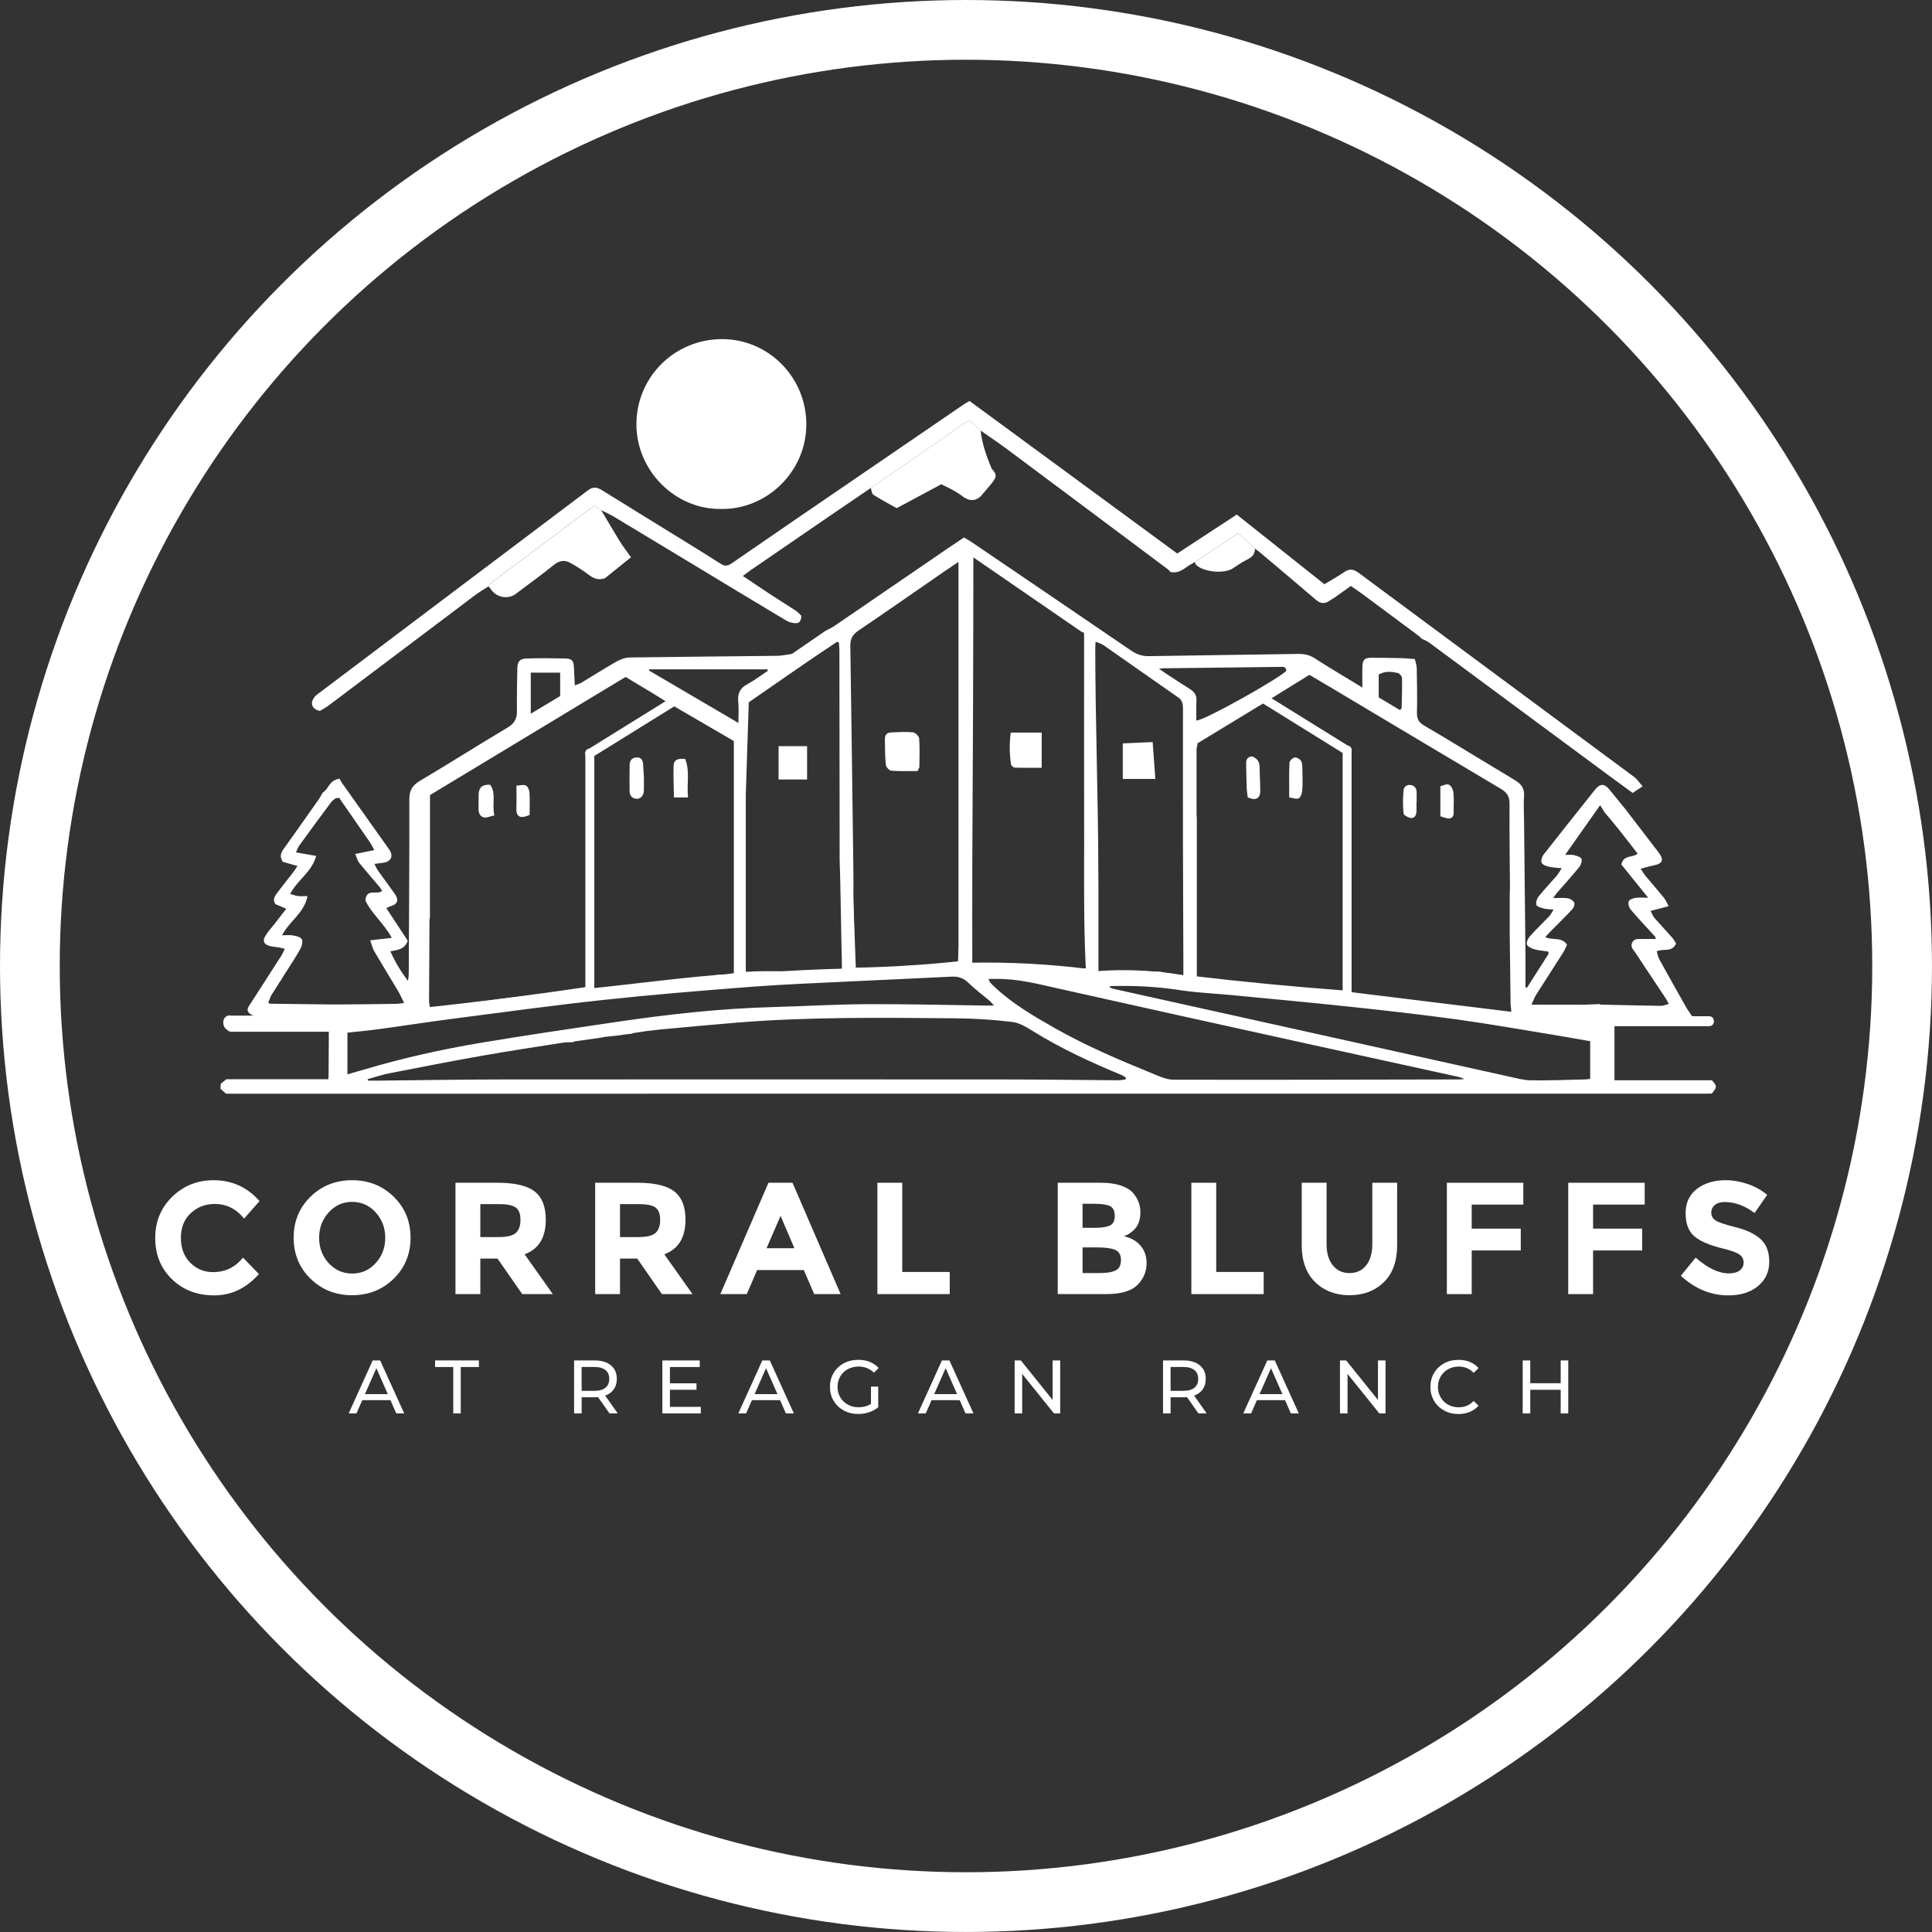 <?xml version="1.0" encoding="UTF-8"?>
<svg id="Layer_2" data-name="Layer 2" xmlns="http://www.w3.org/2000/svg" viewBox="0 0 970.33 970.33">
  <rect x="0" y="0" width="970.33" height="970.33" fill="#333333" stroke="none"/>
  <defs>
    <style>
      .cls-1 {
        fill: none;
        stroke: #fff;
        stroke-miterlimit: 10;
        stroke-width: 30px;
      }

      .cls-2 {
        fill: #fff;
      }

      .cls-3 {
        fill: #5b914b;
      }

      .cls-4 {
        fill: #0f1a23;
      }

      .cls-5 {
        fill: #458140;
      }
    </style>
  </defs>
  <g id="Layer_4" data-name="Layer 4">
    <g>
      <circle class="cls-1" cx="485.16" cy="485.16" r="470.16"/>
      <path class="cls-2" d="M859.75,542.56h-48.98v-17.7l-.5-6.01v-7.2h36.72c.57-1.36,2.76.08,3.1-.73-.41-.85-2.57-3.86-2.97-4.56-4.59-8.18-9.22-16.33-13.75-24.55-.67-1.21-.86-2.68-1.27-4.05,3.44-1.51,7.6.73,9.7-3.87-.54-.84-1.1-2-1.92-2.93-2.96-3.37-6.06-6.62-9-10.01-.77-.88-1.16-2.08-1.89-3.45,3.27-.86,5.85-1.54,9.08-2.38-1-1.8-1.54-3.19-2.44-4.3-3.02-3.72-6.19-7.32-9.26-11-.69-.83-1.22-1.8-2.36-3.5,2.4-.63,4.24-1.22,6.11-1.58,5.14-.98,5.84-2.8,2.64-6.95-4.48-5.81-8.93-11.64-13.4-17.46-.44-.58-.88-1.17-1.33-1.75-.43-.56-.85-1.13-1.28-1.69-2.76-3.38-5.52-6.76-8.27-10.15-2.75-3.39-4.85-3.34-7.59.11-8.55,10.78-17.17,21.52-25.64,32.37-.82,1.05-1.44,3.02-.99,4.08.43,1.02,2.3,1.66,3.65,1.99,1.82.46,3.76.47,6.46.77-1.25,1.89-1.79,2.95-2.55,3.82-3.01,3.47-6.2,6.78-9.06,10.36-.88,1.1-1.53,3.09-1.11,4.27.33.93,2.39,1.4,3.77,1.78,1.31.36,2.73.33,4.85.54-1.01,1.56-1.49,2.64-2.26,3.44-3.16,3.32-6.52,6.47-9.57,9.89-.96,1.08-1.92,3.04-1.56,4.17.36,1.11,2.3,2.02,3.72,2.43,2.23.64,4.59.77,6.9,1.12.11.35.23.71.34,1.06-3.64,5.7-7.28,11.4-10.92,17.11-.26-.04-.52-.08-.77-.12,0-5.52.05-11.04,0-16.56-.22-22.23-.47-44.46-.7-66.69-.05-4.28-.31-8.59,0-12.85.28-3.84-1.44-6.11-4.48-7.93-9.61-5.77-19.18-11.61-28.78-17.4-5.67-3.42-11.35-6.84-17.07-10.19-2.41-1.42-3.54-3.19-3.47-6.19.19-7.54.03-15.09-.1-22.64-.03-1.43-.59-2.84-.96-4.47-2.53-.18-4.64-.42-6.76-.47-5-.11-9.99-.15-14.99-.19-3.38-.03-4.42.85-4.57,4.27-.15,3.33-.03,6.68-.03,10.68-3.66-2.21-6.76-4.06-9.84-5.95-4.69-2.88-9.43-5.69-14.03-8.7-2.6-1.7-5.29-2.28-8.37-2.23-24.99.42-49.97.69-74.96,1.12-3.34.06-6.09-.85-8.82-2.71-26.86-18.34-53.78-36.6-80.68-54.88-1-.68-2.08-1.23-3.39-2-2.82,1.88-5.61,3.72-8.36,5.61-18.93,12.96-37.84,25.93-56.78,38.87-1.33.91-2.85,1.55-4.29,2.31-5.68,3.9-11.35,7.8-17.03,11.7-2.49.33-4.97.91-7.46.94-24.67.3-49.35.46-74.02.83-2.18.03-4.55.91-6.49,2.01-6.02,3.41-11.87,7.14-17.81,10.7-.82.49-1.79.73-3.21,1.3-.16-3.29-.29-6.1-.44-8.91-.19-3.61-.96-4.52-4.62-4.6-6.41-.13-12.83-.21-19.24.02-3.48.13-4.54,1.59-4.59,5.16-.11,7.14-.28,14.28-.18,21.41.06,3.78-1.38,6.11-4.67,8.08-14.78,8.84-29.35,18.04-44.15,26.85-3.79,2.25-5.24,4.85-5.23,9.3.07,28.75-.16,57.51-.29,86.26,0,1.56,0,3.13-.44,4.82-3.42-4.58-6.36-9.31-8.78-14.8,3.82-.81,7.09-.9,8.73-5.31-3.34-5.08-6.98-10.63-10.77-16.41.86-.39,1.44-.75,2.06-.92,3.51-.92,4.39-3.09,2.29-6.09-2.81-4-5.76-7.91-8.6-11.89-.6-.85-.97-1.86-1.7-3.29,1.8-.24,3.05-.42,4.31-.58,4.02-.51,5.4-3.39,3.06-6.7-7.82-11.07-15.7-22.1-23.54-33.16-.65-.92-1.12-1.96-1.34-2.34-5.34.65-5.54,5.34-8.52,6.99-.72,1.22-1.35,2.5-2.16,3.65-5.8,8.25-11.61,16.5-17.49,24.69-1.46,2.03-1.99,3.97-.35,6.39,2.17.62,4.53,1.3,7.36,2.11-.94,1.39-1.51,2.31-2.16,3.15-2.74,3.54-5.55,7.03-8.24,10.61-1.18,1.57-2.15,3.31-.64,5.4,1.55.65,3.18,1.34,5.42,2.29-2.1,2.71-3.88,5.01-5.66,7.31-1.62,2.09-3.45,4.05-4.82,6.29-1.57,2.57-.8,4.27,2.05,5.08,1.55.45,3.21.51,4.81.79.83.15,1.64.39,2.88.69-.7,1.4-1.09,2.41-1.67,3.31-5.11,7.98-10.26,15.93-15.38,23.91-.98,1.53-2.57,3.3-.98,4.92,1.1,1.13,3.13,1.84,4.76,1.87,10.5.23,21,.2,31.51.31,1.16.01,2.32.38,3.47.59-.02.29-.05.59-.08.89-.73.23-1.45.54-2.2.67-6.22,1.1-12.43,2.26-18.66,3.23-8.63,1.34-17.17-6.8-25.81-5.56.04.23.08.47.08.73,0,2.18.07,4.38-.11,6.55,11.67-1.97,23.29,1.35,34.96-.61,4.11-.69,9.12-.59,13.23-1.26l5.64,2.8c5.87-.63,11.75-1.13,17.6-1.91,12.42-1.67,24.81-3.62,37.23-5.23,25.46-3.3,50.9-6.81,76.42-9.56,24.62-2.65,49.31-4.67,73.99-6.57,16.36-1.26,32.77-1.88,49.16-2.69,17.21-.85,34.42-1.54,51.62-2.43,3.38-.17,6.01.64,8.5,3.07,3.35,3.25,7.14,6.05,10.72,9.07.58.49,1.04,1.12,2.18,2.38-1.88,0-2.93.01-3.97,0-19.98-.26-39.95-.81-59.93-.7-15.79.08-31.58,1.03-47.38,1.46-26.53.72-52.85,3.7-79.07,7.57-22.48,3.32-44.97,6.61-67.37,10.37-19.9,3.34-39.6,7.75-58.96,13.53-3.31.99-6.64,1.91-10.41,2.99-.34-.56-.78-1.27-1.21-1.98-1.73.2-3.46.41-5.2.61-.26.86-.52,1.71-.95,3.15h-51.13c-.94.78-1.88,1.55-2.82,2.33-.02.83-.04,1.65-.06,2.48.91.82,1.83,1.64,2.74,2.46,146.55,0,293.1-.02,439.66-.02,101.07,0,202.13,0,303.2,0,1.12,0,2.24-.03,3.36-.04,2.72-3.3,2.72-3.8.02-6.72M199.04,504.18c-9.38.13-18.75.24-28.13.3-.99,0-4.46-.06-4.76,0-10.22-.13-20.43-.25-30.65-.38-.26-.18-.52-.37-.78-.55.44-1.09.88-2.19,1.32-3.28.16-.27.32-.54.48-.81.02-.15.09-.27.21-.36.33-.51.67-1.01,1-1.52.85-1.36,1.7-2.71,2.55-4.07.18-.26.37-.52.55-.78l2.53-4.11.53-.78c2.38-3.8,4.89-7.52,7.05-11.45.74-1.35,1.25-3.59.61-4.71-.64-1.12-2.81-1.57-4.39-1.87-1.62-.31-3.35-.07-5.49-.07,3.62-7.12,11.12-11.1,12.76-19.68-2.07,0-3.44.13-4.77-.04-1.22-.15-2.41-.61-3.92-1.02,3.6-7.1,10.8-10.87,13.06-19.13-3.64-.63-6.66-1.16-10.14-1.76.65-1.41.94-2.48,1.55-3.32,5.33-7.34,10.7-14.66,16.12-21.94.58-.78,1.49-1.31,2.25-1.95.81-.1,1.63-.21,1.74-.22,5.37,7.75,10.37,14.92,15.32,22.13.86,1.25,1.52,2.63,2.37,4.13-3.37.69-6.07,1.23-9.63,1.96.9,2.02,1.23,3.47,2.07,4.51,3.34,4.11,6.84,8.09,10.26,12.14.44.52.74,1.15,1.22,1.91-2.52,2.23-7.81-1.65-8.43,4.73,2.87,6.42,9.19,11.38,13.29,18.83-3.78.43-6.96.79-10.87,1.24.8,2.22,1.16,4,2.04,5.49,3.9,6.67,7.98,13.25,11.93,19.9,1.05,1.77,1.87,3.68,3.07,6.08-1.82.22-2.87.44-3.92.46M692.44,338.77c3.31-1.86,6.46-1.46,9.49-.79.91.2,2.19,1.61,2.21,2.49.13,5.07-.07,10.15-.18,15.23,0,.15-.26.29-.87.93-3.62-2.17-7.37-4.43-10.65-6.39v-11.47ZM657.67,338.94c4.86,2.88,9.75,5.76,14.63,8.67,27.14,16.2,54.26,32.43,81.45,48.55,3.05,1.8,4.43,3.81,4.4,7.52-.07,8.79,0,17.59.08,26.38.01.16.02.32.02.48v2.02c.05,4.55.09,9.09.12,13.64,0,.81-.05,1.63-.12,2.62v20.91c.12,11.37.33,22.74.42,34.11.01,1.74.58,3.52.25,5.52-7.51.46-30.11-4.43-30.43-3.99-7.8-1.03-42.59-5.5-48.71-6.28-2.31-.23-4.62-.45-6.93-.68-6.15-.54-12.3-1.08-18.7-1.64,0-1.04-5.8-1.46-5.83-.53-11.16-.97-21.52-1.86-32.26-2.79,0,0-6.31-2.64-6.42-1.74-3.03-.33-5.79-.63-8.54-.93v-80.2c-.09-.37-.14-.78-.14-1.21v-32.95c0-.79.15-1.48.42-2.07,0-.33,0-.66,0-1,11.62-7.06,23.28-14.14,34.93-21.22,7.01-4.34,14.02-8.67,21.34-13.2M584.27,335.65c19.45-.24,38.9-.48,58.36-.7,1.45-.02,3.24-.41,3.42,1.9-2.46,3.27-41.57,25.3-45.19,25.01,0-3.34-.16-6.58.05-9.8.18-2.81-.98-4.58-3.28-6-4.07-2.51-8.04-5.17-12.05-7.78-.98-.64-1.92-1.32-3.49-2.41,1.27-.12,1.72-.2,2.19-.21M550.25,322.26c1.61.7,2.94,1.04,3.99,1.77,12.55,8.75,25.04,17.58,37.6,26.32,2.08,1.45,2.3,3.39,2.3,5.62-.03,22.96-.05,45.91-.01,68.86.03,19.38.13,38.77.2,58.15,0,2.2,0,4.4,0,7.22-4.16-.76-8.01-1.46-11.86-2.17-2.06.02-4.12.04-6.18.05h-24.6v-39.21s-.07-10.17-.07-11.59c-.08-37.14-1.49-74.44-1.54-111.57,0-.9.09-1.8.17-3.46M326.11,336.18h59.28c.08.25.15.5.23.75-3.43,2.27-6.72,4.8-10.33,6.73-3.84,2.05-4.93,4.93-4.5,9.04.33,3.19.07,6.45.07,10.39-15.23-8.93-30.12-17.66-45.01-26.39.09-.17.18-.35.27-.52M266.58,337.82h14.76v11.77c-4.38,2.63-9.27,5.57-14.76,8.87v-20.63ZM422.09,446.65c.18,8.59.42,22.53.59,31.13.06,3.01.18,5.2.18,8.71-1.14.84-21.49,1.44-23.56,1.41-3.27-.06-18.11-.3-22.27.08,0,0-2.31.22-3.03-.07-1.59.61-2.87.1-4.32.67-2.56.4-5.12.81-8.09,1.28-.06-1.14-7.9,1.67-9.97,1.79-9.24.54-36.1,3.05-36.1,3.05-5.78,1.17-11.65,1.82-18.01,1.81v-.2c-1.64.6-3.39.8-5.15,1.15,0-.02,0-.04,0-.06-.41.1-.83.18-1.29.23-.09.01-.17,0-.26,0h0c-6.04,1.01-12.13,1.84-18.31,1.53,0,0-22.01,2.52-29.93,3.83,0,0-7.93.69-7.95,1.75-6.11,1.34-12.26.91-18.7,1.42-.18-1.48-.45-2.64-.44-3.8.06-13.26.22-26.51.21-39.77,0-.69.08-1.28.23-1.82v-18.87c0-.22.01-.42.04-.62v-41.97c32.69-19.74,65.31-39.43,98.24-59.32,4.33,2.6,8.68,5.19,13.01,7.82,2.68,1.62,5.33,3.29,7.99,4.94l34.83,20.3c.41.57,1.17,1.13,1.18,1.71.09,5.17.1,10.34,0,15.51,0,.38-.3.74-.62,1.11v6.34c.79-2.23,1.59-4.51,2.42-6.88.94.1.51,7.63,1.57,7.75l1.48-45.87c14.87-10.24,29.51-20.58,44.45-30.46.27.2.54.4.82.6.09,1.26.25,2.51.25,3.77.05,34.96.07,69.92.12,104.89,0,2.75.18,5.49.27,8.24M445.42,486.54c-6.28.35-9.24-.52-16.04-.21-.41-12.69-.36-20.7-.76-33.17,0,0,.03-11.78.02-12.55-.51-38.75-.96-77.49-1.57-116.24-.06-3.61,1.2-5.72,4.16-7.72,14.44-9.76,28.72-19.76,43.06-29.66,2.31-1.6,4.66-3.13,7.1-4.78v201.93c-8.64,1.03-16.58.38-24.75.83M484.07,487.26c1.5-1.24,2.87-2.37,4.25-3.51,0-16-.06-32,0-48,.1-27.21.29-54.42.39-81.63.09-23.24.11-46.47.15-69.71,0-1.18,0-2.37,0-4.47,18.59,12.79,36.48,25.09,54.36,37.39.54.21,1.08.42,1.25.49v6.03c0,37.52-.03,75.04.05,112.55,0,4.06.68,8.13,1.05,12.19v37.72c-1.67.15-2.76.34-3.84.32-4.99-.09-9.99-.14-14.97-.42-1.54-.09-2.61,1.73-4.13,1.26-3-.02-4.03-.54-4.16,1.75-4.24,2.04-26.51-2.91-34.41-1.97M565.34,542.12c-1.28.16-2.57.45-3.85.44-18.55-.12-37.11-.4-55.66-.41-84.77-.05-169.55-.06-254.32,0-20.29.02-40.59.38-60.88.58-1.95.02-3.9,0-5.85,0l-.12-.73c3.65-1.01,7.25-2.25,10.95-2.97,15.48-3.03,30.97-6.05,46.5-8.8,13.43-2.38,26.92-4.4,40.39-6.52,1.7-.27,3.46-.2,5.18-.28.3-.13.6-.26.9-.39l13.9-1.99c.25-.08.5-.15.76-.23,2.87-.3,5.74-.61,8.61-.92l1.13-.24,4.16-.46c.27-.11.55-.22.82-.33,1.64-.25,3.29-.49,4.93-.74l1.25-.22c2.45-.28,4.9-.57,7.35-.85l1.17-.1c12.27-1.11,24.54-2.3,36.82-3.31,36.84-3.02,73.77-2.52,110.67-2.21,9.45.08,18.94.7,28.32,1.83,3.61.44,7.18,2.67,10.41,4.67,14.17,8.78,29.24,15.71,44.6,22.06.68.28,1.29.76,1.93,1.14l-.06.96ZM732.93,542.14c-47.84.09-95.68.24-143.53.12-3.58,0-7.26-1.73-10.7-3.14-16.61-6.78-33.12-13.8-48.76-22.66-10.91-6.18-21.75-12.49-30.91-21.24-.59-.56-1.17-1.13-1.7-1.75-.25-.29-.36-.71-.91-1.82,1.65,0,2.72.01,3.79,0,10.83-.17,21.18,2.55,31.64,4.9,41.55,9.32,83.14,18.48,124.73,27.65,25.17,5.56,50.36,11.04,75.54,16.57,1.08.24,2.14.53,3.2,1.16-.8.07-1.6.2-2.4.2M799.3,541.75c-1.04.13-2.11.36-3.19.38-9.07.21-18.14.59-27.21.46-3.7-.05-7.41-1.1-11.07-1.9-32.11-7.1-64.21-14.24-96.31-21.37-34.18-7.59-68.37-15.16-102.55-22.75-.66-.15-1.29-.42-1.91-1.1.51-.08,1.02-.22,1.53-.24,11.53-.29,22.98.34,34.42,2.1,8.54,1.31,17.23,1.64,25.84,2.47,20.08,1.94,40.17,3.78,60.22,5.93,17.62,1.89,35.24,3.87,52.79,6.29,15.93,2.2,31.77,5.01,47.64,7.6,6.42,1.05,12.81,2.22,19.8,3.43v18.71ZM803.28,504.28c-2.74.11-5.48.31-8.22.33-7.34.03-14.69-.02-22.03-.04-.98,0-1.95,0-3.85,0,.97-2.1,1.46-3.58,2.27-4.86,4.53-7.15,9.16-14.24,13.69-21.38.79-1.25,1.3-2.68,1.87-3.88-2.78-4.17-7.31-1.96-10.92-3.8,1.14-1.23,2.13-2.34,3.17-3.39,3.44-3.48,6.97-6.88,10.29-10.46.78-.84,1.49-2.59,1.11-3.42-.47-1.04-2.01-2.03-3.22-2.22-2.18-.35-4.46-.1-7.33-.1.77-1.14,1.13-1.8,1.6-2.34,3.81-4.39,7.74-8.68,11.4-13.18.89-1.09,1.63-3.2,1.15-4.24-.48-1.04-2.54-1.47-3.99-1.88-1.01-.28-2.16-.05-4.22-.05,6.04-8.57,11.62-16.48,17.6-24.97,1.07,1.72,1.64,2.63,2.2,3.53,2.33,2.79,4.71,5.54,6.97,8.39,3.23,4.06,6.38,8.18,9.65,12.39-2.38,2.25-7.18.42-8.14,5.5,4.15,5.15,8.52,10.56,13.45,16.67-2.59,0-4.49-.22-6.32.07-1.26.2-3.11.85-3.44,1.76-.4,1.11.09,3.04.91,4.02,3.33,3.99,6.93,7.74,10.42,11.59.74.81,1.48,1.63,2.21,2.45-.05.28-.11.56-.16.83-2.15,0-4.3-.04-6.45.01-1.88.05-4.03-.47-5.16,1.73-1.14,2.2.58,3.67,1.6,5.21,4.99,7.58,10.05,15.1,15.07,22.66.54.82.98,1.71,1.7,2.96-1.52.43-2.64,1.03-3.76,1.01-10.09-.14-20.17-.39-30.26-.62-.29,0-.58-.16-.88-.25"/>
      <path class="cls-2" d="M245.26,294.53c-2.24,1.47-4.57,2.82-6.7,4.43-24.52,18.44-49.01,36.93-73.52,55.38-1.37,1.03-2.91,1.82-4.37,2.72-2.25-.41-4.03-1.77-3.99-3.96.02-1.41,1.2-3.22,2.4-4.14,45.39-34.29,90.85-68.47,136.26-102.73,2.48-1.87,4.52-1.57,6.94-.06,14.54,9.03,29.12,17.97,43.68,26.97,5.45,3.36,10.89,6.73,16.28,10.2,2.14,1.38,3.82.58,5.59-.64,9.31-6.43,18.63-12.86,27.97-19.25,29.44-20.15,58.89-40.29,88.35-60.42.75-.51,1.56-.92,2.8-1.63,34.72,25.5,69.5,51.04,104.31,76.6,10.21-6.68,19.9-13.02,29.9-19.56,14.75,11.72,29.3,23.29,44.01,34.99,3.59-2.17,6.87-3.99,9.96-6.1,2.58-1.76,4.61-1.57,7.14.3,46.17,34.26,92.41,68.44,138.6,102.68,1.39,1.03,2.36,2.62,4.11,4.62-2.03,1.35-3.51,2.33-5,3.32-4.35-3.19-8.71-6.36-13.05-9.56-11.81-8.72-23.61-17.46-35.41-26.19-17.95-13.29-35.89-26.59-53.86-39.85-1.04-.77-2.32-1.21-3.49-1.8-.6-.54-1.16-1.12-1.8-1.6-9.19-6.86-18.39-13.71-27.6-20.53-2.01-1.49-4.1-2.88-6.31-4.43-3.03,2.16-5.8,4.13-8.58,6.11-.69.42-1.41.81-2.07,1.27-2.4,1.68-4.53,1.61-6.86-.39-9.37-8.05-18.84-15.98-28.29-23.95-.76-.64-1.58-1.21-2.38-1.81-2.78-2.54-5.56-5.09-8.41-7.7-7.68,5.1-14.74,9.78-21.8,14.47-1.62.99-3.32,1.86-4.83,2.99-2.21,1.66-4.54,2.55-7.32,2.03-.48-.49-.92-1.04-1.46-1.45-27.08-20.26-54.17-40.52-81.29-60.73-4.13-3.08-8.45-5.92-12.67-8.88-1.82-1.7-3.63-3.39-5.54-5.17-1.59.93-2.75,1.52-3.81,2.26-4.08,2.84-8.11,5.77-12.2,8.6-11.19,7.73-22.41,15.43-33.62,23.15-7.15,4.87-14.31,9.73-21.45,14.62-13.05,8.93-26.08,17.88-39.11,26.83-1.08.74-2.1,1.57-3.67,2.74,4.94,3.3,9.53,6.42,14.16,9.46,4.09,2.68,8.27,5.24,12.35,7.93,1.08.72,1.96,1.75,2.92,2.63-.23,1.78-.53,3.74-2.79,3.69-1.64-.04-3.45-.48-4.85-1.32-16.16-9.65-32.26-19.41-48.37-29.14-12.63-7.63-25.26-15.27-37.92-22.86-2.15-1.29-4.44-2.32-6.67-3.46-1.08-.72-2.16-1.44-3.24-2.16-.78.47-1.42.79-1.98,1.21-16.59,12.41-33.18,24.82-49.74,37.26-.69.52-1.17,1.33-1.75,2.01"/>
      <path class="cls-2" d="M362.07,255.61c-22.76.37-42.71-19.13-42.43-43.05.27-23.42,19.3-42.26,43.05-42.24,23.4.02,42.36,19.26,42.28,42.96-.08,23.77-20.04,42.78-42.9,42.34"/>
      <path class="cls-2" d="M171.78,518.96c-.25,4.73-.52,9.46-.75,14.2-.08,1.72-.08,3.44-.11,5.16-1.73.2-3.46.41-5.2.61-.05-5.38-.09-10.76-.17-16.14-.02-1.1-.23-2.19-.35-3.29l6.58-.53Z"/>
      <path class="cls-2" d="M137.74,497.58c-.33.51-.67,1.02-1,1.52.33-.51.67-1.01,1-1.52"/>
      <path class="cls-5" d="M332.65,516.97l-1.17.1,1.17-.1Z"/>
      <path class="cls-5" d="M312.97,519.67c-.38.08-.76.16-1.13.24.38-.08.76-.16,1.13-.24"/>
      <path class="cls-2" d="M134.73,503.56c.26.18.52.37.78.55-.26-.18-.52-.37-.78-.55"/>
      <path class="cls-2" d="M136.53,499.46c-.16.27-.32.54-.48.81.16-.27.32-.54.48-.81"/>
      <path class="cls-3" d="M140.84,492.73c-.19.26-.37.52-.55.78.18-.26.37-.52.55-.78"/>
      <path class="cls-5" d="M317.95,518.88c-.27.11-.55.22-.82.33.27-.11.55-.22.82-.33"/>
      <path class="cls-3" d="M143.91,487.84c-.18.26-.36.52-.54.78.18-.26.36-.52.54-.78"/>
      <path class="cls-5" d="M303.24,520.82c-.25.08-.5.15-.76.23.25-.08.5-.15.76-.23"/>
      <path class="cls-5" d="M288.58,523.05c-.3.13-.6.26-.9.39.3-.13.6-.26.9-.39"/>
      <path class="cls-4" d="M714.01,467.88c.22,0,.44,0,.67,0-.22,0-.45,0-.67,0"/>
      <path class="cls-2" d="M166.15,504.49c.29-.07.58-.13.88-.2-.29.07-.59.14-.88.2"/>
      <path class="cls-2" d="M492.52,216.25c.65,6.09,2.51,11.89,5.52,19.09,2.84,3.18,2.84,4.18-1.22,8.92-1.46,1.7-2.91,3.41-4.37,5.11-3.06,2.67-6.03,2.15-9.06-.13-1.53-1.16-3.18-2.18-4.85-3.13-1.77-1-3.62-1.82-5.78-2.89-7.34,3.93-14.82,7.93-22.43,12.01-4.06-2.3-7.98-4.36-11.7-6.75-.82-.53-.88-2.24-1.29-3.41,11.21-7.71,22.43-15.41,33.62-23.14,4.09-2.83,8.12-5.76,12.2-8.6,1.06-.74,2.22-1.33,3.81-2.26,1.91,1.78,3.72,3.48,5.54,5.17"/>
      <path class="cls-2" d="M600.09,282.29c7.06-4.68,14.12-9.37,21.8-14.47,2.85,2.61,5.63,5.15,8.41,7.7-.05,2.58-1.21,4.22-3.64,5.37-2.63,1.25-5.04,2.98-7.5,4.58-4.35,2.85-14.78,1.87-18.47-1.82-.33-.33-.42-.9-.62-1.36"/>
      <path class="cls-2" d="M301.96,256.21c3.07,5.18,6.07,10.41,9.24,15.53,1.66,2.68,3.62,5.19,5.72,8.15-4.73,3.8-8.89,7.14-13.04,10.48-3.08,1.17-5.62.29-8.18-1.66-2.81-2.15-5.83-4.05-8.9-5.82-2.85-1.65-5.57-1.61-8.42.68-6.32,5.07-12.86,9.85-19.34,14.71-4.09,3.06-10.11,1.72-12.77-2.74-.24-.4-.67-.67-1.02-1.01.58-.68,1.05-1.49,1.75-2.01,16.56-12.44,33.15-24.85,49.74-37.26.56-.42,1.2-.74,1.98-1.21,1.07.72,2.15,1.44,3.24,2.16"/>
      <path class="cls-2" d="M507.65,367.93h15.53v17.68c-4.3,0-8.94.07-13.58-.08-.65-.02-1.73-1.06-1.84-1.75-.76-5.11-.84-10.24-.12-15.85"/>
      <path class="cls-2" d="M460.99,387.23c-4.44,0-8.9.19-13.32-.14-1.04-.08-2.67-1.86-2.78-2.98-.43-4.35-.39-8.75-.45-13.13-.02-1.79,1-2.99,2.76-3.08,3.76-.2,7.55-.44,11.28-.1,1.18.11,3.06,1.91,3.15,3.05.35,4.76.16,9.57.12,14.35,0,.37-.31.73-.48,1.1-.09.31-.18.62-.27.93"/>
      <path class="cls-2" d="M711.42,402.72c0,1.62.05,3.24-.02,4.86-.07,1.81-.91,3.47-2.81,3.24-1.35-.16-3.57-1.37-3.67-2.28-.39-3.86-.34-7.81.02-11.68.16-1.74,1.71-3.03,3.83-2.54,2,.46,2.72,1.93,2.73,3.84.01,1.52,0,3.04,0,4.56h-.09Z"/>
      <path class="cls-2" d="M723.42,409.99v-15.13c1.47-.33,3.21-1.3,4.25-.8,1.13.54,2.1,2.39,2.27,3.77.35,2.81.15,5.69.14,8.53,0,1.8.41,4.15-1.82,4.65-1.48.33-3.26-.65-4.83-1.03"/>
      <path class="cls-2" d="M248.29,409.53c-2.12.44-3.9,1.34-5.37.98-2.04-.5-2.66-2.54-2.59-4.67.08-2.34-.03-4.69.07-7.04.15-3.35,1.89-4.86,5.78-4.67,3.18,4.36.78,9.64,2.11,15.39"/>
      <path class="cls-2" d="M259.38,394.59c1.87-.1,3.57-.65,4.74-.09.96.46,1.73,2.22,1.8,3.45.23,3.9.08,7.82.08,11.37-4.97,2.1-6.81.84-6.65-3.49.13-3.43.03-6.88.03-11.24"/>
      <rect class="cls-2" x="391.04" y="374.75" width="14.31" height="16.74"/>
      <path class="cls-2" d="M563.91,373.36c4.9-.22,9.66-.43,15-.66.45,6.11.89,12.1,1.35,18.5h-16.35v-17.84Z"/>
      <path class="cls-2" d="M628.76,379.87c2.55.9,3.87,2.61,3.88,5.47,0,3.97.31,7.93.31,11.9,0,3.8-2.27,5.07-6.31,3.21-.17-1.61-.47-3.49-.53-5.37-.14-3.86-.14-7.73-.24-11.6-.05-2.01.66-3.35,2.89-3.6"/>
      <path class="cls-2" d="M647.5,400.49c0-6.4-.13-11.9.12-17.39.05-.99,1.61-2.54,2.62-2.67,1.04-.14,2.78.9,3.28,1.89.67,1.35.56,3.14.59,4.74.08,3.26.2,6.54-.05,9.78-.11,1.46-.72,3.54-1.76,4.08-1.17.61-3.07-.21-4.8-.43"/>
      <path class="cls-2" d="M323.39,391.38c0,1.93.04,3.87-.01,5.8-.07,2.34-1.66,4.12-3.65,4.01-2.29-.12-3.46-1.6-3.51-3.73-.11-4.47-.07-8.95.02-13.42.04-2.27,1.36-3.6,3.62-3.63,2.13-.03,3.02,1.38,3.14,3.36.16,2.54.3,5.07.45,7.61h-.06Z"/>
      <path class="cls-2" d="M344.14,381.19c2.46,6.2.68,12.53,1.41,19.32h-7.07c-.08-5.69-.36-10.93-.15-16.15.11-2.66,2.02-3.59,5.81-3.17"/>
      <path class="cls-2" d="M374.85,495.08c18.15-1.46,36.33-2.38,54.53-2.74,3.86-.08,3.87-6.08,0-6-18.2.37-36.38,1.28-54.53,2.74-3.82.31-3.86,6.31,0,6"/>
      <path class="cls-2" d="M422.09,438.82c.61,16.51,1.21,33.02,1.82,49.52.14,3.85,6.14,3.87,6,0-.61-16.51-1.21-33.02-1.82-49.52-.14-3.85-6.14-3.87-6,0"/>
      <path class="cls-2" d="M481.86,470.25c-.1,4.49-.2,8.98-.31,13.47h6l-.22-6.13c-.14-3.85-5.99-3.88-6,0,0,2.59-.13,5.16-.38,7.74-.37,3.84,5.63,3.82,6,0,.25-2.58.37-5.15.38-7.74h-6l.22,6.13c.14,3.85,5.91,3.87,6,0,.1-4.49.2-8.98.31-13.47.09-3.86-5.91-3.86-6,0"/>
      <path class="cls-2" d="M484.78,482.43c-18.92,2.11-37.9,3.32-56.94,3.61-3.86.06-3.87,6.06,0,6,19.03-.3,38.02-1.5,56.94-3.61,3.79-.42,3.84-6.43,0-6"/>
      <path class="cls-2" d="M544.51,429.21c-.1,21.04-.11,40.99,1.08,61.99.22,3.84,6.22,3.86,6,0-1.2-21-1.74-42.03-1.64-63.06.02-3.86-4.87-4.74-4.89-.87"/>
      <path class="cls-2" d="M548.75,486.93c-20.69-2.7-41.52-3.84-62.39-3.4-3.86.08-3.87,6.08,0,6,20.86-.44,41.69.7,62.39,3.4,3.82.5,3.78-5.51,0-6"/>
      <path class="cls-2" d="M550.04,493.84c16.5-1.35,32.97-.4,49.19,2.95,3.77.78,5.38-5.01,1.59-5.79-16.73-3.46-33.75-4.56-50.78-3.16-3.82.31-3.86,6.31,0,6"/>
      <path class="cls-2" d="M597.4,495.96c26.12,3.1,52.31,5.62,78.54,7.57,3.85.29,3.83-5.71,0-6-26.23-1.95-52.42-4.47-78.54-7.57-3.83-.45-3.79,5.55,0,6"/>
      <path class="cls-2" d="M674.33,376.65v122.4c0,2.9,4.5,2.9,4.5,0v-122.4c0-2.9-4.5-2.9-4.5,0"/>
      <path class="cls-2" d="M677.22,504.12c29.02,3.57,58.03,7.14,87.05,10.71,3.82.47,3.79-5.53,0-6-29.02-3.57-58.03-7.14-87.05-10.71-3.82-.47-3.79,5.53,0,6"/>
      <path class="cls-2" d="M368.56,370.32v120.44c0,3.86,6,3.87,6,0v-120.44c0-3.86-6-3.87-6,0"/>
      <path class="cls-2" d="M294.4,495.73c-28.52,4.24-57.14,7.85-85.82,10.83-3.8.39-3.84,6.4,0,6,29.21-3.04,58.36-6.72,87.41-11.04,3.8-.57,2.19-6.35-1.6-5.79"/>
      <path class="cls-2" d="M165.19,513.01c-.06,10.04-.12,20.07-.18,30.11-.02,3.86,5.98,3.87,6,0,.06-10.04.12-20.07.18-30.11.02-3.86-5.98-3.87-6,0"/>
      <path class="cls-2" d="M168.49,511.92v31.89c0,3.86,6,3.87,6,0v-1.78c0-3.86-6-3.87-6,0v1.78h6v-31.89c0-3.86-6-3.87-6,0"/>
      <path class="cls-2" d="M176.5,512.19h-60.22c-3.86,0-3.87,6,0,6h60.22c3.86,0,3.87-6,0-6"/>
      <path class="cls-2" d="M167.91,511.9c-.44-.44-.87-.87-1.31-1.31-.23-.24-.49-.42-.8-.52-.3-.16-.62-.23-.96-.22-.34-.01-.66.06-.96.22-.31.1-.58.27-.8.52-.13.17-.26.34-.39.51-.23.39-.34.81-.34,1.26.03.22.06.44.09.67.12.42.33.79.64,1.1.44.44.87.87,1.31,1.31.23.24.49.42.8.52.3.16.62.23.96.21.34.01.66-.06.96-.21.31-.1.58-.27.81-.52.13-.17.26-.34.39-.51.23-.39.34-.81.34-1.26-.03-.22-.06-.44-.09-.66-.12-.42-.33-.79-.64-1.1"/>
      <path class="cls-2" d="M165.7,510.07h-50.18c-3.22,0-3.22,5,0,5h50.18c3.22,0,3.22-5,0-5"/>
      <path class="cls-2" d="M114.63,511.45c-.22.05-.63.26-.69.28-.03.01-.06.03-.09.05-.09.06-.2.15-.27.21-.07.06-.18.14-.27.21-.01.01-.02.02-.04.03,0,.01-.02.02-.03.03-.07.09-.15.2-.21.27-.06.08-.15.18-.21.28-.02.03-.04.05-.05.08-.11.22-.22.45-.29.69,0,.03-.02.06-.02.1,0,.06-.1.53-.09.76.01.25.05.5.1.75,0,.02,0,.03.01.05,0,.01,0,.02.01.03.08.2.17.4.25.6,0,0,0,.01.01.02.01.03.03.06.05.08.08.11.28.42.46.58,0,0,.01.01.02.01.14.12.37.29.52.4.01.01.03.02.04.03.19.12.61.27.68.3.03.01.06.02.09.03.25.06.51.08.76.1.04,0,.08,0,.11,0,.19-.02.48-.06.68-.09.01,0,.02,0,.03,0,.02,0,.04,0,.05-.01.24-.07.48-.17.7-.29.02,0,.03-.02.05-.03.09-.06.23-.18.27-.21.08-.06.19-.14.28-.22.24-.23.42-.49.52-.8.16-.3.23-.62.21-.96.01-.35-.06-.66-.21-.96-.1-.31-.27-.58-.52-.81-.17-.13-.34-.26-.51-.39-.39-.23-.81-.34-1.26-.34-.22.03-.44.06-.66.09-.42.12-.79.33-1.1.64l-.03.02c.17-.13.34-.26.5-.39-.03.02-.07.05-.11.06.2-.08.4-.17.6-.25-.05.02-.09.03-.14.04l.67-.09c-.05,0-.11,0-.16,0l.67.09c-.05,0-.1-.02-.15-.04.2.08.4.17.6.25-.04-.02-.09-.04-.13-.07.17.13.34.26.51.39-.03-.03-.06-.05-.09-.09.13.17.26.34.39.51-.02-.03-.05-.07-.06-.11.08.2.17.4.25.6-.02-.04-.03-.08-.03-.12.03.22.06.44.09.66,0-.05,0-.09,0-.14-.03.22-.06.44-.09.66,0-.05.02-.11.04-.16-.08.2-.17.4-.25.6.02-.05.05-.1.08-.14-.13.17-.26.34-.39.51.03-.04.06-.07.1-.1-.17.13-.34.26-.51.39.03-.03.07-.05.11-.07-.2.08-.4.17-.6.25.03-.01.06-.02.09-.03.33-.08.61-.23.85-.45.27-.18.49-.41.64-.7.18-.29.28-.6.3-.93.07-.33.06-.66-.04-1-.08-.2-.17-.4-.25-.6-.22-.38-.52-.67-.9-.9-.2-.08-.4-.17-.6-.25-.44-.12-.89-.12-1.33,0"/>
      <path class="cls-2" d="M113.27,510.75c-.25.21-.45.49-.62.77-.18.28-.3.6-.39.91-.19.68-.16,1.34-.02,2.02.07.32.23.65.36.93.13.29.38.57.57.8.41.49,1.06.84,1.67,1.02.33.1.66.12,1,.04.33-.02.64-.11.93-.3.29-.16.52-.37.7-.64.22-.24.37-.52.45-.85.03-.22.06-.44.09-.67,0-.45-.11-.87-.34-1.26-.13-.17-.26-.34-.39-.51-.31-.31-.68-.52-1.1-.64-.04-.01-.08-.03-.12-.04l.6.25c-.09-.04-.18-.09-.26-.15.17.13.34.26.51.39-.08-.06-.15-.13-.21-.21.13.17.26.34.39.51-.08-.1-.14-.21-.19-.32.08.2.17.4.25.6-.05-.13-.09-.26-.11-.39.03.22.06.44.09.67-.02-.13-.02-.27,0-.4-.03.22-.06.44-.09.66.01-.11.04-.23.09-.33-.08.2-.17.4-.25.6.04-.09.09-.18.15-.26-.13.17-.26.34-.39.51.05-.07.11-.13.17-.18.24-.23.42-.49.52-.8.16-.3.23-.62.22-.96.01-.35-.06-.67-.22-.96-.1-.31-.27-.58-.52-.8-.17-.13-.34-.26-.51-.39-.39-.23-.81-.34-1.26-.34l-.66.09c-.42.12-.79.33-1.1.64"/>
      <path class="cls-2" d="M779.34,515.4h79.05c3.22,0,3.22-5,0-5h-101.09c-3.22,0-3.22,5,0,5h101.09c3.22,0,3.22-5,0-5h-79.05c-3.22,0-3.22,5,0,5"/>
      <path class="cls-2" d="M805.86,513.99v28.15c0,3.22,5,3.22,5,0v-28.15c0-3.22-5-3.22-5,0"/>
      <path class="cls-2" d="M798.66,513.99v29.42c0,3.22,5,3.22,5,0v-1.27c0-3.22-5-3.22-5,0v1.27c0,3.22,5,3.22,5,0v-29.42c0-3.22-5-3.22-5,0"/>
      <path class="cls-2" d="M632.16,351.99c14.46,8.97,28.92,17.95,43.38,26.92,2.47,1.53,4.73-2.36,2.27-3.89-14.46-8.97-28.92-17.95-43.38-26.92-2.47-1.53-4.73,2.36-2.27,3.89"/>
      <path class="cls-2" d="M293.99,378.16v122.4c0,2.89,4.5,2.9,4.5,0v-122.4c0-2.9-4.5-2.9-4.5,0"/>
      <path class="cls-2" d="M338.38,349.63c-14.46,8.97-28.92,17.95-43.39,26.92-2.46,1.52-.2,5.42,2.27,3.89,14.46-8.97,28.92-17.95,43.38-26.92,2.46-1.52.2-5.42-2.27-3.89"/>
      <path class="cls-2" d="M297.82,501.31c27.37-2.85,54.66-6.76,82.18-7.94,7.73-.33,15.47-.44,23.2-.27,3.22.07,3.22-4.93,0-5-27.54-.63-54.96,2.5-82.27,5.64-7.7.88-15.4,1.77-23.11,2.57-1.34.14-2.5,1.05-2.5,2.5,0,1.24,1.15,2.64,2.5,2.5"/>
      <g>
        <path class="cls-2" d="M107,638.91c6.13,0,11.15-2.43,15.04-7.28l8,8.24c-6.35,7.15-13.83,10.72-22.44,10.72s-15.71-2.72-21.28-8.16c-5.57-5.44-8.36-12.31-8.36-20.6s2.84-15.21,8.52-20.76c5.68-5.55,12.63-8.32,20.84-8.32,9.17,0,16.85,3.49,23.04,10.48l-7.76,8.8c-3.95-4.91-8.85-7.36-14.72-7.36-4.69,0-8.71,1.53-12.04,4.6-3.33,3.07-5,7.2-5,12.4s1.57,9.37,4.72,12.52c3.15,3.15,6.96,4.72,11.44,4.72Z"/>
        <path class="cls-2" d="M197.72,642.23c-5.65,5.52-12.61,8.28-20.88,8.28s-15.23-2.76-20.88-8.28c-5.65-5.52-8.48-12.39-8.48-20.6s2.83-15.08,8.48-20.6c5.65-5.52,12.61-8.28,20.88-8.28s15.23,2.76,20.88,8.28c5.65,5.52,8.48,12.39,8.48,20.6s-2.83,15.08-8.48,20.6ZM193.48,621.67c0-4.99-1.6-9.24-4.8-12.76s-7.13-5.28-11.8-5.28-8.6,1.76-11.8,5.28-4.8,7.77-4.8,12.76,1.6,9.23,4.8,12.72,7.13,5.24,11.8,5.24,8.6-1.75,11.8-5.24,4.8-7.73,4.8-12.72Z"/>
        <path class="cls-2" d="M274.12,612.59c0,8.96-3.55,14.75-10.64,17.36l14.16,20h-15.36l-12.4-17.84h-8.64v17.84h-12.48v-55.92h21.2c8.69,0,14.89,1.47,18.6,4.4,3.71,2.93,5.56,7.65,5.56,14.16ZM259.08,619.23c1.55-1.39,2.32-3.59,2.32-6.6s-.8-5.08-2.4-6.2c-1.6-1.12-4.4-1.68-8.4-1.68h-9.36v16.56h9.12c4.27,0,7.17-.69,8.72-2.08Z"/>
        <path class="cls-2" d="M344.28,612.59c0,8.96-3.55,14.75-10.64,17.36l14.16,20h-15.36l-12.4-17.84h-8.64v17.84h-12.48v-55.92h21.2c8.69,0,14.89,1.47,18.6,4.4,3.71,2.93,5.56,7.65,5.56,14.16ZM329.24,619.23c1.55-1.39,2.32-3.59,2.32-6.6s-.8-5.08-2.4-6.2c-1.6-1.12-4.4-1.68-8.4-1.68h-9.36v16.56h9.12c4.27,0,7.17-.69,8.72-2.08Z"/>
        <path class="cls-2" d="M408.91,649.95l-5.2-12.08h-23.44l-5.2,12.08h-13.28l24.16-55.92h12.08l24.16,55.92h-13.28ZM392.03,610.67l-7.04,16.24h14l-6.96-16.24Z"/>
        <path class="cls-2" d="M440.67,649.95v-55.92h12.48v44.8h23.84v11.12h-36.32Z"/>
        <path class="cls-2" d="M555.71,649.95h-24.48v-55.92h21.76c3.79,0,7.05.45,9.8,1.36,2.75.91,4.81,2.13,6.2,3.68,2.51,2.88,3.76,6.13,3.76,9.76,0,4.37-1.41,7.63-4.24,9.76-.96.75-1.63,1.21-2,1.4-.37.19-1.04.49-2,.92,3.47.75,6.23,2.31,8.28,4.68,2.05,2.37,3.08,5.32,3.08,8.84,0,3.89-1.33,7.33-4,10.32-3.09,3.47-8.48,5.2-16.16,5.2ZM543.71,616.67h5.92c3.47,0,6.04-.37,7.72-1.12,1.68-.75,2.52-2.36,2.52-4.84s-.77-4.12-2.32-4.92c-1.55-.8-4.16-1.2-7.84-1.2h-6v12.08ZM543.71,639.39h8.56c3.57,0,6.25-.44,8.04-1.32,1.79-.88,2.68-2.61,2.68-5.2s-.95-4.29-2.84-5.12c-1.89-.83-4.92-1.24-9.08-1.24h-7.36v12.88Z"/>
        <path class="cls-2" d="M598.35,649.95v-55.92h12.48v44.8h23.84v11.12h-36.32Z"/>
        <path class="cls-2" d="M669.39,635.51c2.08,2.59,4.88,3.88,8.4,3.88s6.31-1.29,8.36-3.88c2.05-2.59,3.08-6.12,3.08-10.6v-30.88h12.48v31.28c0,8.11-2.24,14.33-6.72,18.68-4.48,4.35-10.21,6.52-17.2,6.52s-12.73-2.19-17.24-6.56c-4.51-4.37-6.76-10.59-6.76-18.64v-31.28h12.48v30.88c0,4.48,1.04,8.01,3.12,10.6Z"/>
        <path class="cls-2" d="M765.07,594.03v10.96h-25.92v12.08h24.64v10.96h-24.64v21.92h-12.48v-55.92h38.4Z"/>
        <path class="cls-2" d="M826.03,594.03v10.96h-25.92v12.08h24.64v10.96h-24.64v21.92h-12.48v-55.92h38.4Z"/>
        <path class="cls-2" d="M861.27,605.19c-1.2.99-1.8,2.29-1.8,3.92s.73,2.92,2.2,3.88c1.47.96,4.85,2.09,10.16,3.4,5.31,1.31,9.43,3.27,12.36,5.88,2.93,2.61,4.4,6.43,4.4,11.44s-1.88,9.08-5.64,12.2c-3.76,3.12-8.71,4.68-14.84,4.68-8.85,0-16.83-3.28-23.92-9.84l7.44-9.12c6.03,5.28,11.6,7.92,16.72,7.92,2.29,0,4.09-.49,5.4-1.48,1.31-.99,1.96-2.32,1.96-4s-.69-3.01-2.08-4c-1.39-.99-4.13-1.99-8.24-3-6.51-1.55-11.27-3.56-14.28-6.04-3.01-2.48-4.52-6.37-4.52-11.68s1.91-9.4,5.72-12.28c3.81-2.88,8.57-4.32,14.28-4.32,3.73,0,7.47.64,11.2,1.92,3.73,1.28,6.99,3.09,9.76,5.44l-6.32,9.12c-4.85-3.68-9.87-5.52-15.04-5.52-2.08,0-3.72.49-4.92,1.48Z"/>
      </g>
      <g>
        <path class="cls-2" d="M196.1,703.22h-14.14l-2.93,6.65h-3.91l12.05-26.6h3.76l12.08,26.6h-3.99l-2.93-6.65ZM194.77,700.18l-5.74-13.03-5.74,13.03h11.48Z"/>
        <path class="cls-2" d="M227.64,686.57h-9.12v-3.31h22v3.31h-9.12v23.29h-3.76v-23.29Z"/>
        <path class="cls-2" d="M306.11,709.87l-5.74-8.17c-.71.05-1.27.08-1.67.08h-6.57v8.09h-3.8v-26.6h10.37c3.44,0,6.16.82,8.13,2.47,1.98,1.65,2.96,3.91,2.96,6.8,0,2.05-.51,3.8-1.52,5.24-1.01,1.44-2.46,2.5-4.33,3.15l6.31,8.93h-4.14ZM304.09,696.98c1.27-1.04,1.9-2.52,1.9-4.45s-.63-3.4-1.9-4.43-3.1-1.54-5.51-1.54h-6.46v11.97h6.46c2.41,0,4.24-.52,5.51-1.56Z"/>
        <path class="cls-2" d="M351.97,706.56v3.31h-19.3v-26.6h18.77v3.31h-14.97v8.17h13.34v3.23h-13.34v8.59h15.5Z"/>
        <path class="cls-2" d="M391.8,703.22h-14.14l-2.93,6.65h-3.91l12.05-26.6h3.76l12.08,26.6h-3.99l-2.93-6.65ZM390.47,700.18l-5.74-13.03-5.74,13.03h11.48Z"/>
        <path class="cls-2" d="M437.43,696.41h3.65v10.37c-1.32,1.09-2.85,1.93-4.6,2.51-1.75.58-3.57.87-5.47.87-2.69,0-5.11-.59-7.26-1.77-2.15-1.18-3.84-2.8-5.07-4.86-1.23-2.06-1.84-4.39-1.84-6.97s.61-4.92,1.84-6.99c1.23-2.08,2.93-3.7,5.09-4.86,2.17-1.17,4.6-1.75,7.32-1.75,2.13,0,4.06.35,5.79,1.04,1.73.7,3.21,1.72,4.43,3.06l-2.36,2.36c-2.13-2.05-4.7-3.08-7.71-3.08-2.03,0-3.84.44-5.45,1.31-1.61.87-2.87,2.09-3.78,3.65-.91,1.56-1.37,3.31-1.37,5.26s.46,3.67,1.37,5.22c.91,1.56,2.17,2.78,3.78,3.67,1.61.89,3.41,1.33,5.42,1.33,2.38,0,4.46-.57,6.23-1.71v-8.66Z"/>
        <path class="cls-2" d="M482.01,703.22h-14.14l-2.93,6.65h-3.91l12.05-26.6h3.76l12.08,26.6h-3.99l-2.93-6.65ZM480.68,700.18l-5.74-13.03-5.74,13.03h11.48Z"/>
        <path class="cls-2" d="M532.47,683.27v26.6h-3.12l-15.96-19.84v19.84h-3.8v-26.6h3.12l15.96,19.84v-19.84h3.8Z"/>
        <path class="cls-2" d="M601.9,709.87l-5.74-8.17c-.71.05-1.27.08-1.67.08h-6.57v8.09h-3.8v-26.6h10.37c3.44,0,6.16.82,8.13,2.47,1.98,1.65,2.96,3.91,2.96,6.8,0,2.05-.51,3.8-1.52,5.24-1.01,1.44-2.46,2.5-4.33,3.15l6.31,8.93h-4.14ZM599.88,696.98c1.27-1.04,1.9-2.52,1.9-4.45s-.63-3.4-1.9-4.43-3.1-1.54-5.51-1.54h-6.46v11.97h6.46c2.41,0,4.24-.52,5.51-1.56Z"/>
        <path class="cls-2" d="M645.41,703.22h-14.14l-2.93,6.65h-3.91l12.05-26.6h3.76l12.08,26.6h-3.99l-2.93-6.65ZM644.08,700.18l-5.74-13.03-5.74,13.03h11.48Z"/>
        <path class="cls-2" d="M695.87,683.27v26.6h-3.12l-15.96-19.84v19.84h-3.8v-26.6h3.12l15.96,19.84v-19.84h3.8Z"/>
        <path class="cls-2" d="M725.26,708.4c-2.14-1.18-3.82-2.8-5.03-4.86-1.22-2.06-1.82-4.39-1.82-6.97s.61-4.91,1.82-6.97c1.22-2.06,2.9-3.69,5.05-4.86,2.15-1.18,4.56-1.77,7.22-1.77,2.08,0,3.98.35,5.7,1.04,1.72.7,3.19,1.73,4.41,3.1l-2.47,2.39c-2-2.1-4.5-3.15-7.49-3.15-1.98,0-3.76.44-5.36,1.33-1.6.89-2.84,2.11-3.74,3.67-.9,1.56-1.35,3.3-1.35,5.23s.45,3.67,1.35,5.22c.9,1.56,2.15,2.78,3.74,3.67,1.6.89,3.38,1.33,5.36,1.33,2.96,0,5.46-1.06,7.49-3.19l2.47,2.39c-1.22,1.37-2.69,2.41-4.43,3.12s-3.64,1.06-5.72,1.06c-2.66,0-5.06-.59-7.2-1.77Z"/>
        <path class="cls-2" d="M787.64,683.27v26.6h-3.8v-11.86h-15.28v11.86h-3.8v-26.6h3.8v11.44h15.28v-11.44h3.8Z"/>
      </g>
    </g>
  </g>
</svg>